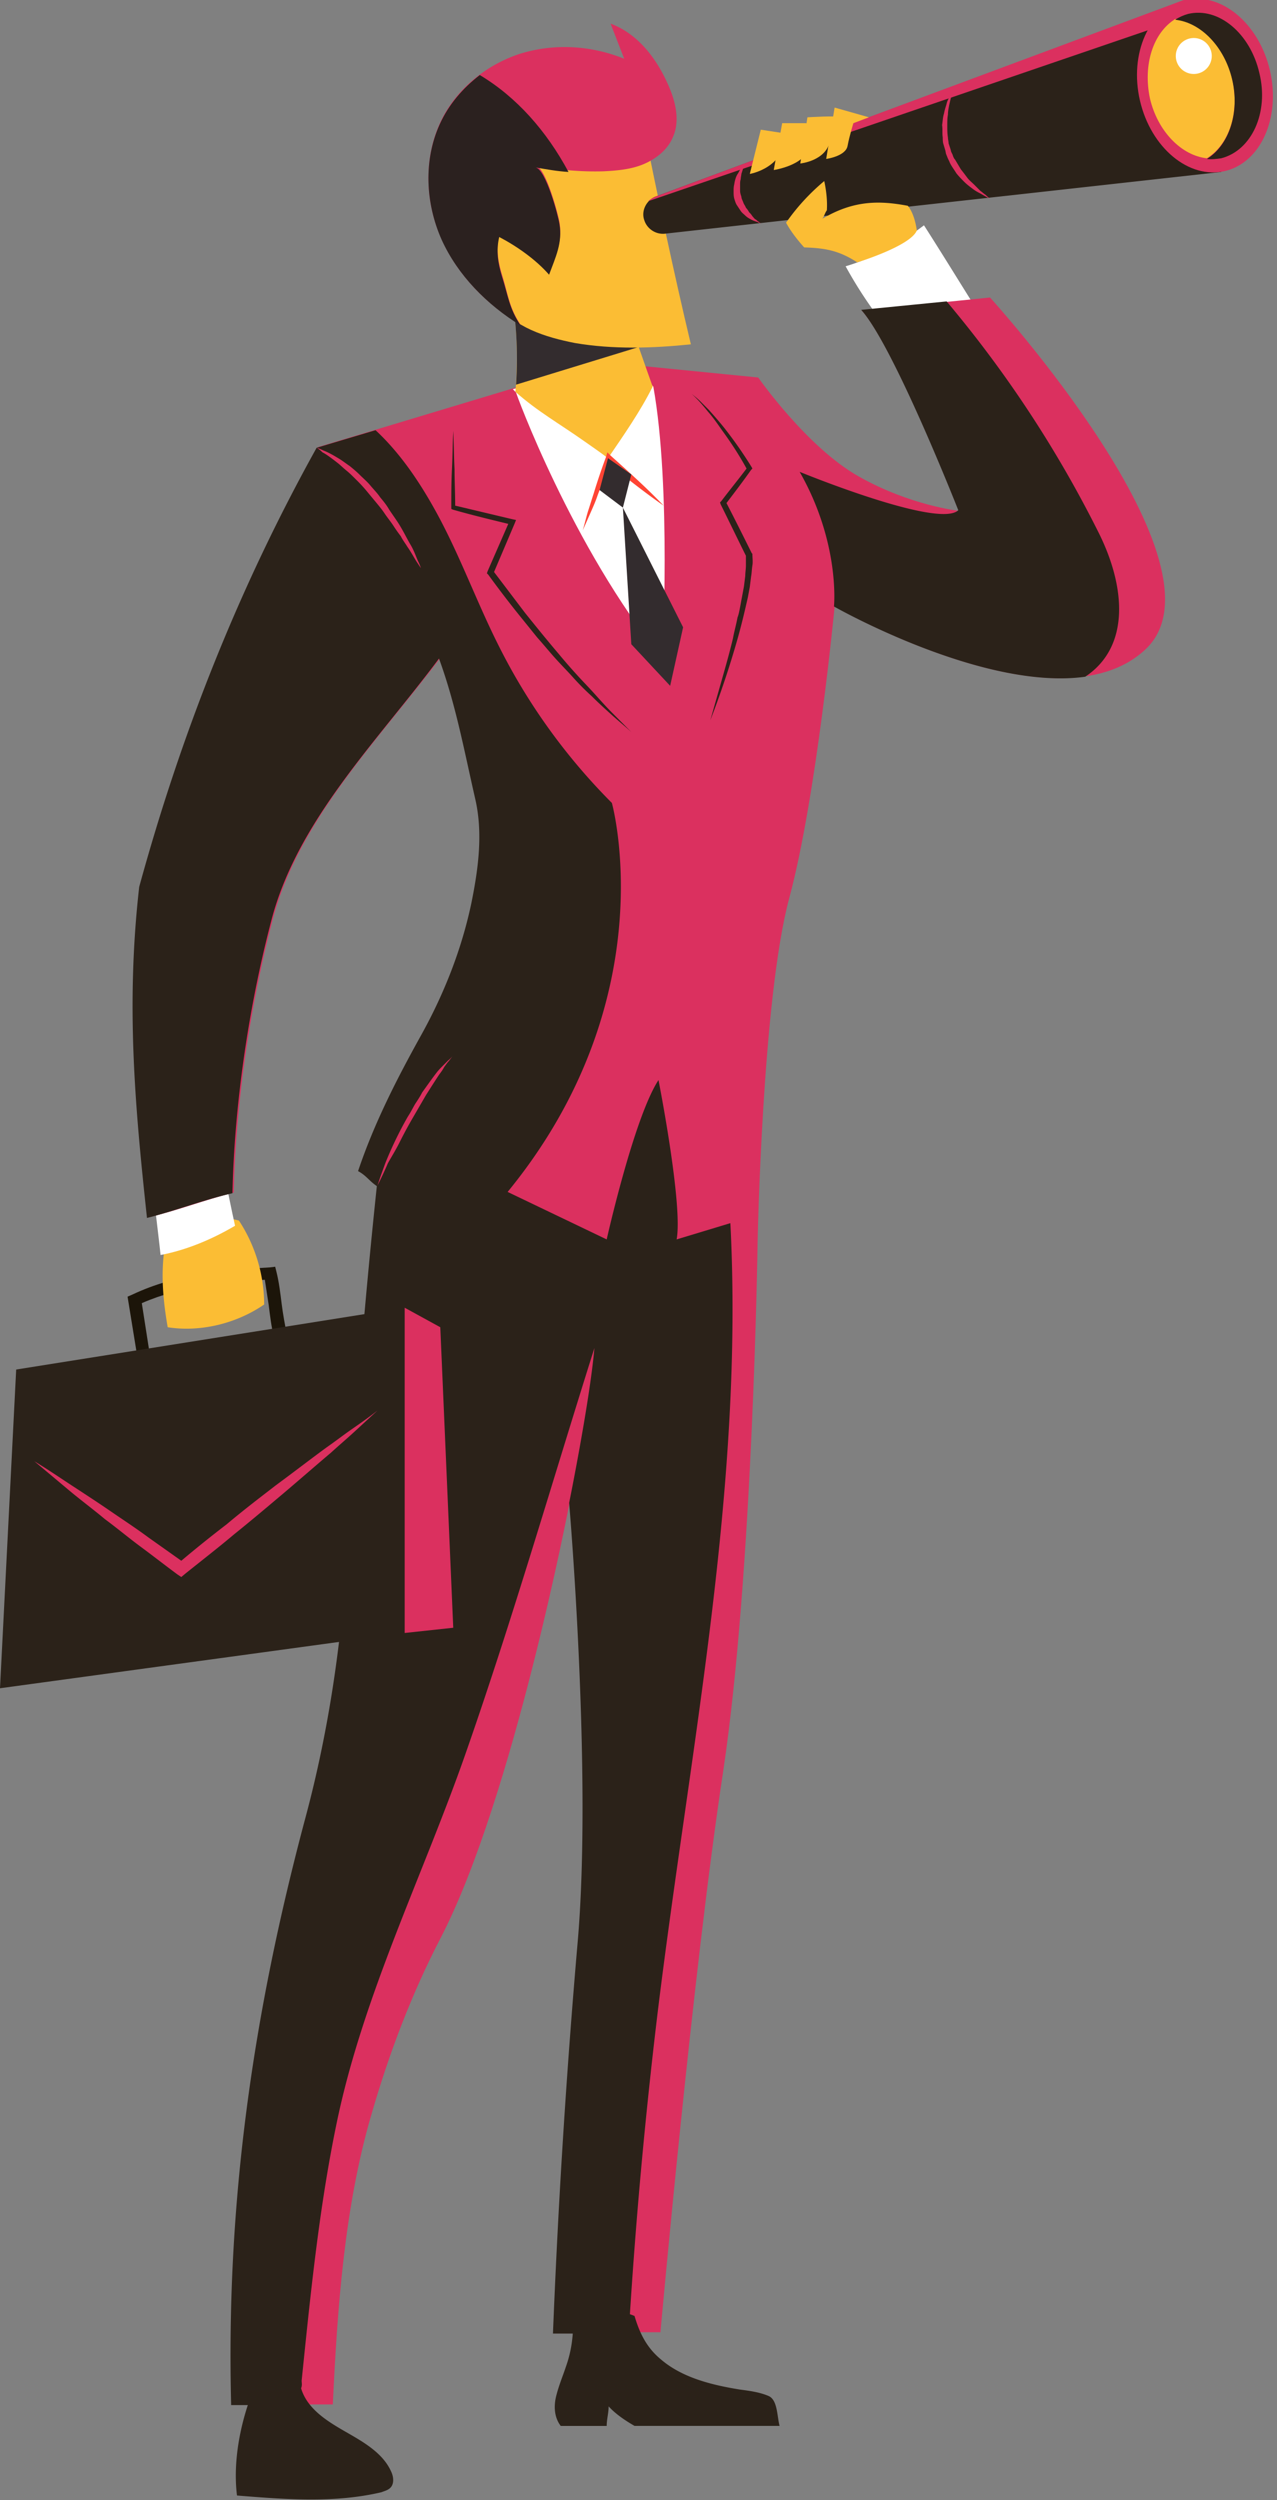 <svg xmlns="http://www.w3.org/2000/svg" width="71" height="139" viewBox="0 0 71 139">
    <rect x="0" y="0" width="71" height="139" fill="#808080" stroke="none"/>
    <g fill="none" fill-rule="nonzero">
        <path fill="#FFF" d="M49.248 18.167a23.66 23.66 0 0 1-2.232-3.363c1.584-.47 3.024-1.266 4.356-2.278 1.296 2.025 2.52 4.05 3.816 6.075l-5.94-.434z"/>
        <path fill="#1C1509" d="M7.668 75.633l-.576-3.544.252-.109c2.52-1.193 5.148-1.374 7.668-1.519l.288-.036.072.29c.144.578.216 1.193.288 1.772.072.578.18 1.157.288 1.7l-.72.144c-.144-.579-.216-1.193-.288-1.772l-.216-1.41c-2.268.144-4.608.325-6.84 1.301l.468 3.002-.684.18z"/>
        <path fill="#FBBD34" d="M13.284 67.858a8.548 8.548 0 0 1 1.404 4.665c-1.512 1.049-3.528 1.555-5.364 1.266-.36-2.062-.468-4.123.252-6.076 1.26.072 2.484-.181 3.708.145z"/>
        <path fill="#FFF" d="M12.456 65.254c.216.976.396 1.916.612 2.893-1.296.76-2.664 1.338-4.14 1.627-.144-1.41-.396-3.038-.432-4.448 1.368-.217 2.52-.217 3.96-.072z"/>
        <path fill="#DB305F" d="M24.516 107.711c-1.62 3.11-2.88 6.437-3.852 9.8-1.512 5.136-1.908 10.814-2.16 16.166h-5.58c-.324-11.21 1.188-21.662 4.14-32.693 1.296-4.846 2.016-9.8 2.304-14.791.36-6.763.936-13.453 1.656-20.288-.468-.254-.612-.543-1.044-.832.9-2.64 2.16-5.136 3.528-7.595 1.26-2.278 2.232-4.737 2.772-7.305.396-1.953.648-3.906.216-5.786-.612-2.677-1.08-5.244-2.016-7.812-3.456 4.593-7.884 9.005-9.324 14.574-1.26 4.81-2.052 10.199-2.16 15.153-1.584.398-3.168 1.013-4.752 1.375-.648-6.04-1.188-11.754-.432-18.408 2.34-8.571 5.544-16.672 9.864-24.411l15.732-4.738 8.748.868s2.7 3.87 5.58 5.497c2.88 1.628 5.58 1.917 5.58 1.917s-3.6-9.15-5.4-11.139l7.128-.723s13.608 14.936 8.64 19.565c-4.968 4.665-17.28-2.387-17.28-2.387s-1.008 10.596-2.52 16.202c-1.512 5.605-1.764 19.24-1.764 19.24s-.252 18.19-1.908 29.293c-1.692 11.102-3.492 31.21-3.492 31.21h-5.94s.396-10.198 1.368-21.699c.792-9.33-.468-24.483-.468-24.483s-3.132 16.418-7.164 24.23z"/>
        <path fill="#FFF" d="M36.828 36.611s.504-9.547-.504-15.117l-1.08-1.157-1.836-.18-4.896 1.482.18.18c-.036-.035 3.096 8.572 8.136 14.792z"/>
        <path fill="#FBBD34" d="M28.476 16.54c.288 1.736.324 3.508.18 5.244 1.224 1.085 2.448 1.772 3.78 2.712.468.326.936.651 1.368.977.864-1.266 1.8-2.604 2.484-3.979-.432-1.193-.828-2.386-1.26-3.544l-6.552-1.41z"/>
        <path fill="#332C2E" d="M35.028 17.914l-6.552-1.374a21.78 21.78 0 0 1 .216 4.846l6.84-2.098c-.18-.434-.324-.904-.504-1.374z"/>
        <path fill="#FBBD34" d="M38.412 19.144c-.972-4.087-1.836-8.173-2.664-12.296-1.296.18-2.664.144-3.96.325-1.296.181-2.592.579-3.6 1.447-1.728 1.519-2.052 4.159-1.44 6.4.18.652.432 1.267.828 1.81 1.008 1.373 2.736 1.916 4.392 2.241 2.124.362 4.32.29 6.444.073z"/>
        <path fill="#DB305F" d="M28.944 18.059c-1.872-1.121-3.492-2.749-4.392-4.774-.9-1.989-1.008-4.376-.108-6.401.828-1.845 2.484-3.219 4.392-3.87 1.908-.615 3.996-.506 5.868.253l-.756-1.952c1.476.542 2.52 1.88 3.168 3.327.432.94.72 2.061.288 3.001-.288.687-.936 1.194-1.62 1.483-.684.29-1.476.362-2.232.398a16.7 16.7 0 0 1-3.78-.326c.576.109 1.26 2.713 1.332 3.147.18 1.085-.216 1.88-.576 2.82-.72-.831-1.8-1.554-2.772-2.097-.18.76-.072 1.447.144 2.17.36 1.157.396 1.844 1.044 2.82z"/>
        <path fill="#2B211F" d="M26.676 4.172c-.936.723-1.728 1.627-2.232 2.748-.9 1.99-.792 4.376.108 6.401.9 1.99 2.52 3.617 4.392 4.774-.648-.977-.684-1.627-1.044-2.749-.216-.723-.324-1.41-.144-2.17.972.507 2.052 1.266 2.772 2.098.36-.976.756-1.772.576-2.82-.072-.47-.756-3.039-1.332-3.147.612.108 1.224.217 1.836.253-1.224-2.278-2.88-4.159-4.932-5.388z"/>
        <path fill="#FF4434" d="M36.9 28.113c-.936-.977-1.944-1.881-2.952-2.785l-.18-.18-.072.252a33.35 33.35 0 0 0-.684 2.025c-.108.326-.216.688-.324 1.013-.108.362-.18.687-.288 1.049l.432-.977c.144-.325.288-.65.396-.976.216-.579.468-1.157.648-1.736.972.796 1.98 1.591 3.024 2.315z"/>
        <g fill="#2B2219">
            <path d="M34.056 39.65c-.36-.363-.684-.724-1.008-1.086-.324-.362-.684-.723-1.008-1.085a30.976 30.976 0 0 1-.972-1.12c-.648-.76-1.26-1.52-1.872-2.28l-1.728-2.278 1.152-2.712.072-.18-.18-.037c-1.08-.253-2.124-.506-3.204-.76 0-.687-.036-1.338-.036-2.025-.036-.723-.036-1.41-.072-2.133-.036.723-.036 1.41-.072 2.133-.036.724-.036 1.41-.036 2.134v.072l.072.037c1.008.289 2.052.542 3.096.795l-1.152 2.64-.036.109.072.072a57.79 57.79 0 0 0 1.8 2.35c.324.399.612.76.936 1.158.324.362.648.76.972 1.121.324.362.684.723 1.008 1.085.324.362.684.723 1.044 1.049.36.361.72.687 1.08 1.012.36.326.756.651 1.116.977l-1.044-1.049zM41.832 30.789l-.036-.036c-.468-.94-.936-1.881-1.404-2.785.468-.615.936-1.23 1.368-1.844l.072-.073-.036-.072a23.235 23.235 0 0 0-1.512-2.17c-.288-.362-.576-.687-.864-1.013l-.468-.47c-.144-.144-.324-.29-.504-.434.324.29.612.615.9.977.288.325.54.687.792 1.048.504.688.972 1.41 1.368 2.134-.468.615-.936 1.194-1.404 1.808l-.072.073.036.108c.468.94.936 1.917 1.404 2.857v.543c0 .18-.036.398-.036.578l-.072.579-.108.579c-.036.18-.072.397-.108.578-.036.181-.072.398-.144.579-.072.398-.18.76-.252 1.157-.18.76-.396 1.52-.612 2.279l-.648 2.278a51.19 51.19 0 0 0 1.512-4.52c.216-.76.396-1.52.576-2.315l.108-.579.072-.578c.036-.181.036-.398.072-.615.036-.217 0-.434 0-.651z"/>
        </g>
        <path fill="#2B2219" d="M16.74 132.773c.324 1.121 1.404 1.808 2.412 2.387s2.124 1.193 2.592 2.242c.144.29.18.687-.036.904-.144.145-.324.181-.504.253-2.628.615-5.328.398-8.028.181-.252-2.061.252-4.376 1.08-6.292.144-.362.324-.688.576-.977.252-.253.648-.434 1.008-.361.468.108 1.116 1.23.9 1.663zM43.344 134.87H35.28c-.504-.289-1.044-.65-1.44-1.084 0 .361-.108.723-.108 1.085h-2.556c-.36-.47-.396-1.085-.252-1.664.144-.579.36-1.085.54-1.627a6.887 6.887 0 0 0 .396-2.279c.864-.831 2.34-1.012 3.42-.542.288.976.684 1.772 1.476 2.423 1.188 1.012 2.808 1.41 4.356 1.663.54.073 1.116.145 1.62.362s.468 1.121.612 1.664zM35.82 12.236c.144.47.612.796 1.116.76l30.96-3.436L65.88.013 36.432 10.934c-.504.217-.792.796-.612 1.302z"/>
        <path fill="#FBBD34" d="M47.664 14.587c-1.008-.651-1.764-.796-2.952-.832-.36-.398-.756-.904-1.008-1.374a11.828 11.828 0 0 1 2.124-2.315c.108.507.18 1.085.144 1.628-.108.144-.144.325-.252.47 1.764-1.049 3.204-1.013 4.752-.723 0 0 .36.361.504 1.374-.36.868-3.312 1.772-3.312 1.772z"/>
        <path fill="#DB305F" d="M65.88-.024L36.432 10.934c-.144.073-.288.145-.396.253L66.06.917l-.18-.94z"/>
        <g transform="translate(61.28 -1)">
            <ellipse cx="5.714" cy="5.757" fill="#DB305F" rx="3.709" ry="4.881" transform="rotate(-13.073 5.714 5.757)"/>
            <path fill="#FBBD34" d="M7.228 5.389C6.796 3.544 5.464 2.206 4.06 2.06c-1.224.76-1.8 2.532-1.404 4.412.432 1.845 1.764 3.183 3.168 3.328 1.224-.76 1.836-2.532 1.404-4.412z"/>
            <path fill="#2B2219" d="M8.74 5.063c-.504-2.206-2.268-3.689-3.96-3.29-.252.071-.504.18-.72.325 1.404.144 2.736 1.482 3.168 3.327.432 1.844-.18 3.652-1.404 4.412.252.036.54 0 .792-.036C8.308 9.367 9.28 7.269 8.74 5.063z"/>
            <ellipse cx="5.093" cy="4.113" fill="#FFF" rx="1" ry="1" transform="rotate(-24.476 5.093 4.113)"/>
        </g>
        <g fill="#DB305F">
            <path d="M53.1 4.75s-.036.109-.108.29c-.072.18-.144.47-.216.795-.036.18-.072.362-.072.543-.036.18-.036.397-.036.614 0 .217 0 .434.036.651 0 .109.036.217.036.326l.108.325.036.145.072.145c.036.108.072.217.144.289l.324.542c.144.181.252.326.36.47.108.145.252.254.396.398l.324.326c.108.072.216.18.288.217.144.145.252.217.252.217s-.108-.036-.288-.145c-.072-.036-.18-.108-.324-.18a2.42 2.42 0 0 1-.396-.254c-.144-.108-.288-.217-.432-.361-.144-.145-.288-.29-.432-.47-.108-.181-.252-.362-.36-.58-.036-.108-.108-.216-.144-.325l-.072-.18-.036-.181-.108-.362c-.036-.108-.036-.253-.036-.362-.036-.217 0-.47-.036-.687.036-.217.036-.434.108-.65.036-.218.108-.399.144-.543.036-.181.144-.326.18-.434.072-.145.108-.253.18-.326.036-.144.108-.253.108-.253zM41.4 9.09s-.072.253-.18.579c0 .072-.036.18-.036.289-.036.108-.036.217-.036.325v.326c0 .108.036.217.072.325 0 .109.072.217.108.326.036.108.108.18.144.29.072.071.144.18.18.252a.958.958 0 0 1 .18.217c.072.073.108.145.18.181.072.036.108.109.144.109a.622.622 0 0 0 .144.108s-.072 0-.18-.072c-.108-.036-.252-.073-.432-.181a1.094 1.094 0 0 1-.252-.18c-.072-.073-.18-.146-.252-.254l-.216-.326c-.072-.108-.108-.253-.144-.361-.036-.145-.036-.253-.036-.398 0-.145 0-.253.036-.398.036-.253.108-.47.216-.615.18-.361.36-.542.36-.542z"/>
        </g>
        <path fill="#FBBD34" d="M48.312 6.522l-1.908-.542-.468 2.857s1.08-.145 1.188-.724c.108-.578.324-1.265.324-1.265l.864-.326z"/>
        <path fill="#FBBD34" d="M46.728 6.522c-.144-.108-1.836 0-1.836 0l-.396 2.568s1.476-.145 1.656-1.302l.576-1.266z"/>
        <path fill="#FBBD34" d="M44.82 6.848h-1.332l-.468 2.604S44.784 9.198 45 8.15c.216-1.05-.18-1.302-.18-1.302z"/>
        <path fill="#FBBD34" d="M43.704 7.426L42.3 7.21l-.612 2.46s1.98-.326 2.016-2.243z"/>
        <path fill="#2B2219" d="M40.608 68.002l-2.988.904c.36-1.916-1.008-8.86-1.008-8.86-1.368 2.098-2.88 8.86-2.88 8.86l-5.508-2.64C37.044 55.49 34.02 44.64 34.02 44.64a33.757 33.757 0 0 1-6.372-8.897c-1.152-2.314-2.052-4.773-3.276-7.052-.936-1.736-2.052-3.435-3.492-4.774l-3.276.977c-4.32 7.775-7.524 15.876-9.864 24.411-.756 6.654-.216 12.368.432 18.408 1.584-.398 3.168-1.013 4.752-1.374.108-4.955.9-10.343 2.16-15.153 1.44-5.57 5.904-9.982 9.324-14.575.936 2.568 1.404 5.136 2.016 7.812.432 1.88.18 3.833-.216 5.786-.54 2.568-1.512 5.027-2.772 7.305-1.368 2.46-2.628 4.919-3.528 7.595.468.253.612.542 1.044.832a431.705 431.705 0 0 0-1.656 20.288c-.288 4.99-1.008 9.945-2.304 14.792-2.952 11.03-4.428 21.481-4.14 32.692h3.78c.54-5.207 1.008-10.415 2.052-15.514 1.476-7.27 4.896-14.032 7.308-21.012 2.556-7.341 4.716-14.827 7.056-22.241-.252 2.93-1.404 8.607-1.404 8.607s1.296 15.117.468 24.483a469.606 469.606 0 0 0-1.368 21.7h4.212c.36-6.004.9-11.971 1.62-17.938 1.8-14.683 4.788-29.113 4.032-43.796zM61.128 29.704a65.219 65.219 0 0 0-8.496-12.947l-4.752.47c1.8 1.989 5.4 11.139 5.4 11.139-1.08 1.048-8.82-2.134-8.82-2.134 2.268 3.978 1.908 7.486 1.908 7.486s8.244 4.701 13.968 3.906c2.556-1.7 2.196-5.063.792-7.92z"/>
        <path fill="#332C2E" d="M33.336 27.245l1.296.976.468-1.844-1.296-.904zM34.632 28.221l.468 7.595 2.16 2.314.72-3.255z"/>
        <path fill="#2B2219" d="M.9 76.14l21.6-3.436v18.082L0 93.86z"/>
        <path fill="#DB305F" d="M22.5 90.786l2.7-.29-.72-16.707-1.98-1.085zM19.548 79.466c-.468.326-.936.688-1.404 1.013-.936.687-1.872 1.41-2.808 2.098-.936.723-1.836 1.41-2.736 2.17a68.671 68.671 0 0 0-2.52 2.025L8.244 85.47c-.684-.507-1.404-.977-2.088-1.447-.684-.47-1.404-.94-2.124-1.41-.72-.47-1.404-.94-2.124-1.375l1.944 1.628c.648.542 1.332 1.049 1.98 1.591.684.506 1.332 1.049 2.016 1.555.684.506 1.332 1.013 2.016 1.52l.216.144.216-.181c.9-.723 1.836-1.447 2.736-2.206.9-.723 1.8-1.483 2.7-2.242.9-.76 1.764-1.52 2.664-2.279.432-.397.864-.76 1.296-1.157l1.296-1.193c-.504.397-.972.723-1.44 1.048zM20.988 65.905l.108-.326c.072-.217.18-.506.324-.904.288-.723.72-1.664 1.26-2.604.144-.217.252-.434.396-.687.144-.217.288-.434.396-.65.288-.399.54-.76.792-1.086.108-.145.252-.29.36-.398l.288-.289c.18-.145.252-.253.252-.253s-.072.108-.216.29c-.072.072-.144.18-.252.325-.072.144-.18.289-.288.434-.216.325-.468.723-.72 1.12l-.756 1.303c-.252.434-.504.904-.72 1.338-.216.434-.468.832-.648 1.157-.324.76-.576 1.23-.576 1.23zM17.604 24.894s.144.036.36.145a3.5 3.5 0 0 1 .396.18c.144.073.324.181.504.29.18.108.36.253.576.398.18.144.396.325.576.506.18.18.396.361.576.578.18.217.396.434.54.651.18.217.36.434.504.688.144.217.324.47.468.687.288.434.504.904.72 1.265.216.362.324.724.432.94.108.218.144.362.144.362l-.216-.325c-.144-.217-.288-.506-.54-.868-.108-.18-.252-.362-.36-.579a9.048 9.048 0 0 1-.432-.615c-.144-.216-.324-.433-.468-.65-.144-.217-.324-.434-.504-.651l-.54-.651a8.462 8.462 0 0 0-.54-.579c-.18-.18-.36-.362-.54-.506-.18-.145-.36-.326-.504-.434-.324-.253-.612-.47-.828-.579-.18-.18-.324-.253-.324-.253z"/>
    </g>
</svg>
